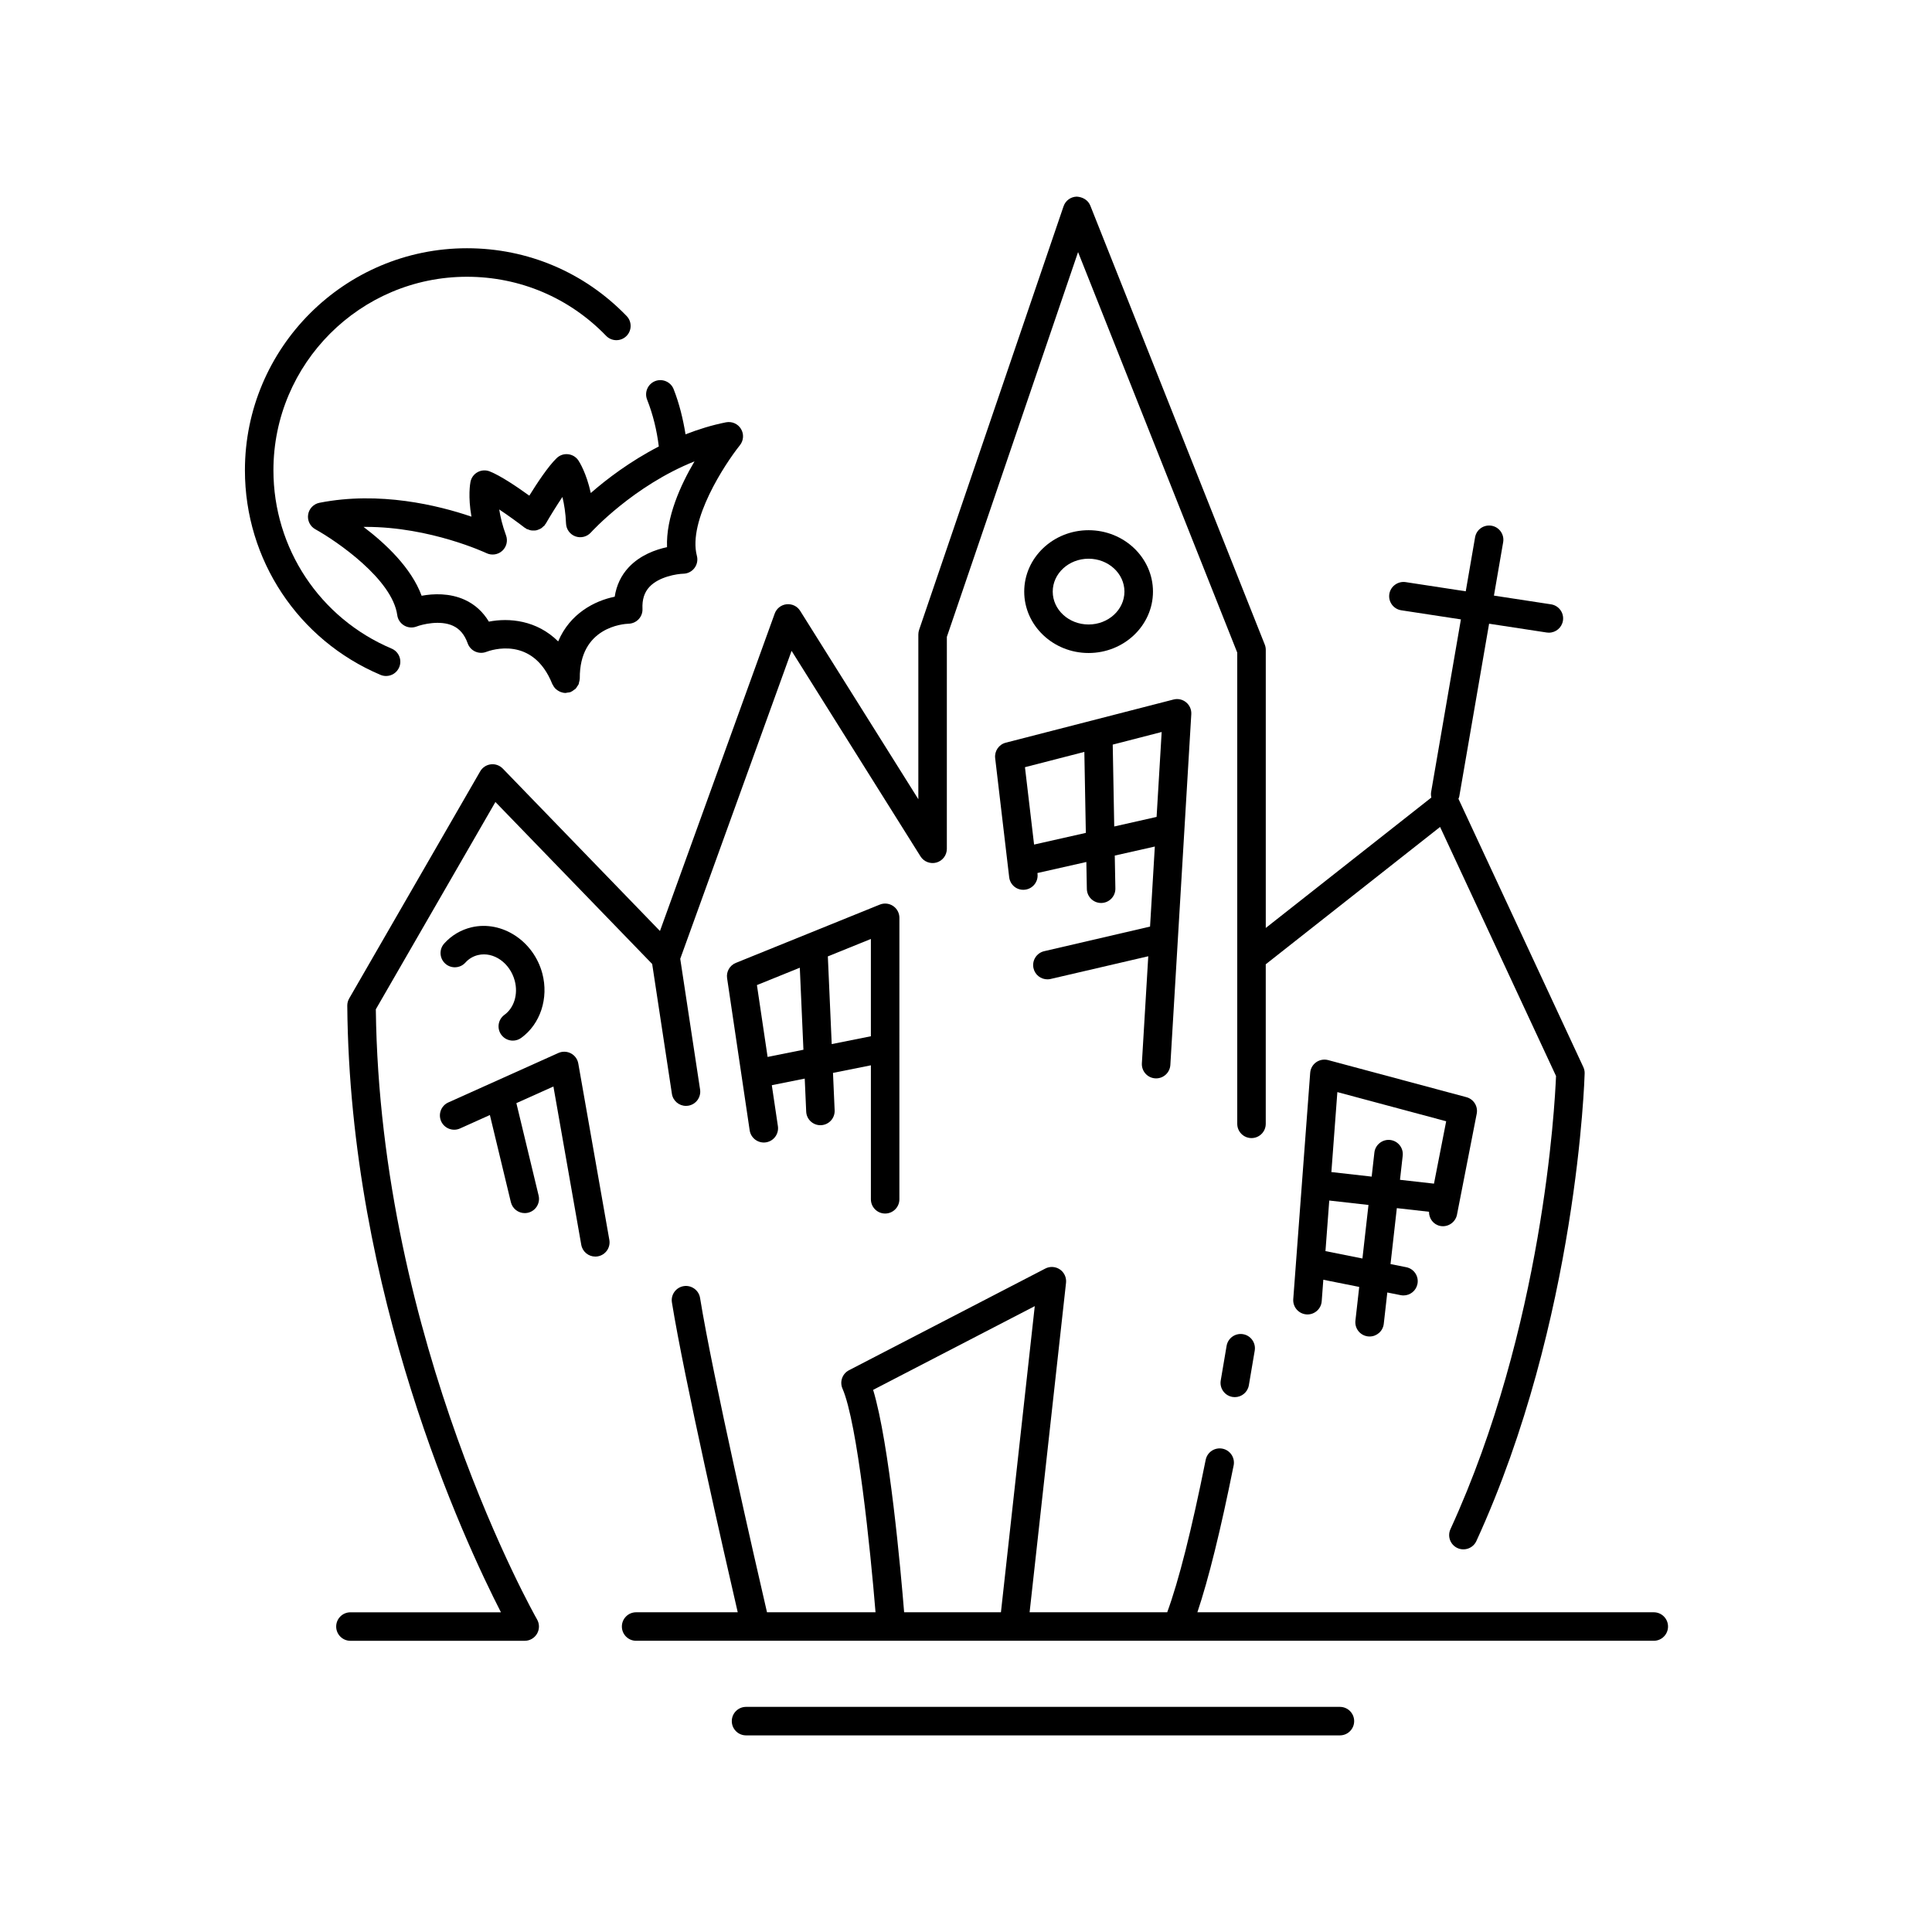 <?xml version="1.0" encoding="UTF-8"?>
<!-- Uploaded to: ICON Repo, www.svgrepo.com, Generator: ICON Repo Mixer Tools -->
<svg fill="#000000" width="800px" height="800px" version="1.1" viewBox="144 144 512 512" xmlns="http://www.w3.org/2000/svg">
 <g>
  <path d="m318.59 262.32c-7.668 3.965-13.906 8.73-18.023 12.336-1.176-5.32-2.996-8.195-3.273-8.613-0.621-0.934-1.617-1.543-2.727-1.664-1.141-0.137-2.219 0.25-3.031 1.02-2.242 2.137-5.238 6.688-7.266 9.957-3.121-2.254-7.629-5.316-10.516-6.441-1.047-0.402-2.211-0.328-3.188 0.211-0.98 0.535-1.668 1.48-1.883 2.574-0.098 0.496-0.684 3.848 0.254 9.215-8.777-2.992-24.328-6.82-40.281-3.672-1.559 0.309-2.754 1.559-3 3.125-0.242 1.566 0.516 3.121 1.91 3.891 5.598 3.102 20.418 13.23 21.711 22.762 0.152 1.145 0.832 2.148 1.82 2.738 0.988 0.59 2.203 0.691 3.285 0.281 1.531-0.59 6.254-1.766 9.656-0.203 1.801 0.828 3.086 2.356 3.91 4.668 0.344 0.957 1.059 1.738 1.984 2.16 0.934 0.422 1.988 0.457 2.934 0.09 1.25-0.477 12.355-4.332 17.496 8.516 0.008 0.016 0.02 0.027 0.027 0.047 0.039 0.09 0.102 0.16 0.145 0.246 0.16 0.32 0.352 0.609 0.586 0.859 0.094 0.102 0.199 0.184 0.305 0.273 0.238 0.203 0.492 0.375 0.77 0.512 0.125 0.062 0.238 0.125 0.367 0.172 0.418 0.156 0.852 0.262 1.309 0.262h0.039c0.137 0 0.25-0.066 0.383-0.082 0.328-0.039 0.66-0.059 0.977-0.188 0.016-0.008 0.027-0.023 0.043-0.027 0.309-0.129 0.562-0.336 0.82-0.539 0.133-0.102 0.293-0.168 0.41-0.281 0.168-0.168 0.266-0.387 0.398-0.586 0.137-0.207 0.309-0.387 0.406-0.617 0.062-0.148 0.059-0.32 0.102-0.477 0.09-0.32 0.184-0.633 0.188-0.969 0-0.02 0.012-0.035 0.012-0.051-0.137-13.688 11.609-14.492 12.93-14.535 1.012-0.023 1.977-0.457 2.672-1.199 0.699-0.742 1.062-1.734 1.012-2.75-0.113-2.457 0.492-4.356 1.844-5.809 2.543-2.734 7.367-3.453 8.988-3.492 1.16-0.023 2.242-0.574 2.941-1.5 0.699-0.922 0.941-2.117 0.645-3.238-2.434-9.305 7.406-24.32 11.406-29.32 0.988-1.238 1.102-2.965 0.277-4.32-0.82-1.352-2.371-2.043-3.961-1.746-3.762 0.746-7.34 1.863-10.727 3.184-0.668-4.086-1.641-8.113-3.156-11.969-0.762-1.945-2.977-2.887-4.898-2.137-1.945 0.766-2.898 2.957-2.137 4.898 1.578 3.988 2.586 8.172 3.106 12.43zm9.461 3.949c-3.699 6.273-7.586 14.844-7.281 22.734-3.047 0.648-7.113 2.102-10.148 5.332-2.004 2.137-3.262 4.789-3.719 7.801-5.305 1.07-11.863 4.438-14.98 11.844-5.703-5.664-13.055-6.281-18.363-5.242-1.57-2.609-3.742-4.582-6.41-5.793-4.035-1.832-8.359-1.625-11.414-1.062-2.723-7.414-9.586-13.852-15.391-18.246 0.227-0.004 0.453-0.004 0.68-0.004 17.055 0 31.723 6.879 31.902 6.961 1.383 0.66 3.039 0.414 4.172-0.617 1.137-1.035 1.535-2.656 1.004-4.098-0.969-2.641-1.512-4.957-1.801-6.867 2.422 1.613 5.008 3.5 6.762 4.852 0.066 0.051 0.152 0.062 0.223 0.109 0.074 0.051 0.117 0.129 0.199 0.176 0.156 0.09 0.328 0.098 0.488 0.164 0.23 0.094 0.453 0.188 0.695 0.234s0.477 0.047 0.723 0.047c0.242 0 0.473-0.004 0.711-0.051 0.234-0.047 0.445-0.133 0.668-0.223 0.23-0.094 0.449-0.184 0.656-0.32 0.203-0.133 0.375-0.305 0.551-0.477 0.125-0.121 0.277-0.195 0.387-0.336 0.055-0.07 0.066-0.16 0.113-0.234 0.047-0.07 0.121-0.113 0.164-0.188 1.105-1.918 2.781-4.644 4.402-7.062 0.461 1.879 0.848 4.231 0.961 7.039 0.059 1.535 1.043 2.879 2.488 3.406 1.438 0.512 3.059 0.117 4.094-1.027 0.129-0.148 11.316-12.414 27.465-18.852z"/>
  <path d="m244.84 322.85c0.477 0.203 0.98 0.297 1.473 0.297 1.473 0 2.867-0.867 3.477-2.309 0.816-1.922-0.082-4.137-2.008-4.953-19.027-8.047-31.32-26.594-31.32-47.254 0-28.277 23.008-51.285 51.281-51.285 14.031 0 27.133 5.559 36.887 15.652 1.441 1.5 3.844 1.543 5.344 0.094 1.5-1.453 1.539-3.844 0.09-5.344-11.188-11.582-26.215-17.961-42.316-17.961-32.441 0-58.84 26.395-58.84 58.84 0 23.707 14.105 44.988 35.934 54.223z"/>
  <path d="m277.24 347.68c-0.828-0.852-2.008-1.27-3.18-1.121-1.176 0.145-2.219 0.832-2.809 1.863l-34.711 60.176c-0.34 0.582-0.512 1.246-0.508 1.918 0.641 76.445 30.922 141.64 40.723 160.76h-39.887c-2.086 0-3.777 1.691-3.777 3.777s1.691 3.777 3.777 3.777h46.18c1.348 0 2.594-0.719 3.273-1.887 0.676-1.168 0.676-2.609 0.004-3.777-0.418-0.727-41.672-73.438-42.727-161.69l31.691-54.941 41.547 42.934 5.223 34.391c0.281 1.871 1.895 3.211 3.731 3.211 0.188 0 0.379-0.016 0.57-0.043 2.066-0.316 3.484-2.242 3.168-4.305l-5.258-34.633 29.504-81.613 34.168 54.473c0.895 1.426 2.637 2.082 4.246 1.625 1.617-0.465 2.734-1.945 2.734-3.633l0.004-56.168 34.773-101.97 42.184 106.14v124.88c0 2.086 1.691 3.777 3.777 3.777 2.086 0 3.777-1.691 3.777-3.777v-42.285l46.199-36.391 30.727 66.004c-0.316 7.793-3.457 66.629-27.977 120.09-0.871 1.898-0.039 4.141 1.859 5.008 1.883 0.859 4.137 0.043 5.008-1.859 26.852-58.555 28.68-123.28 28.695-123.93 0.016-0.582-0.109-1.156-0.355-1.684l-33.09-71.086c0.066-0.195 0.172-0.367 0.211-0.574l7.91-45.828 15.27 2.332c0.191 0.031 0.383 0.043 0.574 0.043 1.836 0 3.445-1.34 3.731-3.207 0.316-2.062-1.102-3.988-3.164-4.305l-15.129-2.312 2.445-14.152c0.355-2.055-1.023-4.012-3.078-4.367-2.098-0.344-4.012 1.027-4.367 3.082l-2.469 14.297-15.949-2.438c-2.008-0.297-3.984 1.102-4.305 3.164-0.316 2.062 1.102 3.988 3.164 4.305l15.805 2.414-7.883 45.695c-0.09 0.52-0.066 1.031 0.051 1.516l-43.879 34.559v-73.699c0-0.477-0.09-0.953-0.266-1.395l-46.234-116.33c-0.586-1.473-2.043-2.301-3.606-2.383-1.586 0.039-2.973 1.059-3.484 2.559l-38.281 112.25c-0.133 0.395-0.203 0.805-0.203 1.219v43.664l-31.312-49.914c-0.766-1.223-2.117-1.891-3.606-1.75-1.438 0.152-2.656 1.113-3.148 2.473l-30.406 84.113z"/>
  <path d="m298.04 473.88c0.32 1.836 1.914 3.125 3.715 3.125 0.215 0 0.438-0.016 0.66-0.055 2.055-0.363 3.43-2.32 3.066-4.375l-8.227-46.734c-0.203-1.148-0.922-2.141-1.953-2.684-1.023-0.543-2.254-0.582-3.316-0.109l-29.176 13.113c-1.902 0.855-2.75 3.094-1.898 4.996 0.855 1.906 3.113 2.754 5 1.898l7.914-3.559 5.562 23.098c0.418 1.73 1.969 2.894 3.672 2.894 0.297 0 0.59-0.035 0.891-0.105 2.027-0.488 3.277-2.527 2.789-4.559l-5.894-24.48 9.816-4.41z"/>
  <path d="m378.57 465.6c2.086 0 3.777-1.691 3.777-3.777l0.004-74.594c0-1.258-0.625-2.43-1.668-3.133-1.031-0.699-2.363-0.84-3.527-0.367l-38.148 15.445c-1.617 0.656-2.578 2.332-2.32 4.055l5.984 40.324c0.309 2.066 2.258 3.492 4.297 3.184 2.062-0.305 3.488-2.227 3.184-4.289l-1.613-10.859 8.723-1.75 0.387 8.746c0.082 2.023 1.754 3.606 3.762 3.606 0.059 0 0.113 0 0.172-0.004 2.086-0.094 3.699-1.855 3.606-3.945l-0.438-9.914 10.043-2.012v35.5c0 2.094 1.691 3.785 3.777 3.785zm-31.148-41.5-2.828-19.043 11.363-4.602 0.961 21.738zm16.992-3.406-1.027-23.242 11.406-4.617v25.781z"/>
  <path d="m407.73 344.92 3.715 31.547c0.246 2.07 2.086 3.57 4.195 3.309 2.07-0.242 3.551-2.121 3.312-4.195l-0.027-0.219 12.969-2.926 0.133 7.152c0.039 2.062 1.723 3.711 3.777 3.711h0.07c2.086-0.039 3.75-1.762 3.711-3.848l-0.16-8.715 10.617-2.394-1.266 21.211-28.059 6.523c-2.031 0.473-3.297 2.504-2.824 4.535 0.402 1.746 1.957 2.922 3.676 2.922 0.285 0 0.57-0.031 0.859-0.098l25.875-6.016-1.695 28.359c-0.121 2.082 1.465 3.875 3.547 3.996 0.078 0.004 0.152 0.008 0.23 0.008 1.984 0 3.644-1.547 3.769-3.551l5.551-92.969c0.07-1.207-0.438-2.375-1.371-3.141-0.934-0.77-2.18-1.047-3.34-0.742l-44.449 11.438c-1.836 0.469-3.035 2.223-2.816 4.102zm44.125-6.934-1.344 22.504-11.227 2.535-0.398-21.695zm-20.492 5.277 0.395 21.461-13.715 3.094-2.418-20.504z"/>
  <path d="m522.7 465.13c-0.02 1.789 1.16 3.406 2.981 3.762 1.996 0.402 4.031-0.934 4.434-2.981l5.234-26.773c0.379-1.949-0.812-3.863-2.731-4.375l-36.652-9.828c-1.086-0.285-2.242-0.082-3.164 0.566-0.922 0.652-1.5 1.676-1.586 2.801l-4.488 59.977c-0.156 2.082 1.406 3.894 3.488 4.051 0.094 0.008 0.191 0.012 0.285 0.012 1.957 0 3.617-1.512 3.766-3.496l0.426-5.695 9.516 1.898-1.008 8.938c-0.234 2.074 1.254 3.945 3.332 4.176 0.145 0.016 0.285 0.023 0.43 0.023 1.898 0 3.531-1.426 3.75-3.356l0.938-8.305 3.547 0.707c0.25 0.051 0.496 0.074 0.742 0.074 1.766 0 3.34-1.242 3.699-3.039 0.41-2.047-0.922-4.035-2.965-4.441l-4.172-0.832 1.672-14.824zm-17.641 12.383-9.797-1.953 1.004-13.406 10.395 1.172zm7.344-31.41c-2.031-0.223-3.945 1.254-4.176 3.332l-0.719 6.379-10.602-1.195c-0.027-0.004-0.051 0.008-0.078 0.008l1.586-21.211 28.84 7.731-3.234 16.531-9.008-1.016 0.719-6.379c0.238-2.074-1.254-3.945-3.328-4.18z"/>
  <path d="m449.55 300.78c0-8.973-7.656-16.27-17.062-16.27s-17.059 7.301-17.059 16.27c0 8.973 7.652 16.273 17.059 16.273s17.062-7.301 17.062-16.273zm-26.566 0c0-4.805 4.262-8.715 9.5-8.715s9.504 3.91 9.504 8.715c0 4.809-4.266 8.715-9.504 8.715s-9.5-3.91-9.5-8.715z"/>
  <path d="m276.84 418.21c0.738 1.02 1.891 1.566 3.066 1.566 0.766 0 1.539-0.234 2.211-0.715 5.078-3.672 7.336-10.527 5.609-17.066-2.289-8.641-10.715-14.129-18.742-12.258-2.809 0.656-5.324 2.144-7.262 4.301-1.398 1.551-1.27 3.941 0.285 5.336 1.539 1.391 3.945 1.266 5.332-0.281 0.898-1.004 2.062-1.691 3.359-1.996 4.133-0.973 8.473 2.109 9.719 6.828 0.934 3.535-0.164 7.156-2.731 9.012-1.691 1.223-2.07 3.582-0.848 5.273z"/>
  <path d="m470.93 532.36c0.41-2.043-0.914-4.035-2.961-4.449-2.051-0.402-4.039 0.914-4.449 2.961-3.738 18.633-7.164 32.156-10.199 40.402h-36.465l9.652-87.32c0.152-1.387-0.469-2.742-1.613-3.531-1.16-0.793-2.652-0.883-3.879-0.242l-52.023 26.945c-1.766 0.914-2.519 3.039-1.727 4.863 3.981 9.152 7.406 42.789 8.758 59.281h-28.762c-2.922-12.617-14.41-62.676-17.738-83.309-0.328-2.059-2.309-3.449-4.328-3.125-2.062 0.332-3.465 2.269-3.129 4.332 3.227 20.023 13.988 67.16 17.438 82.102h-26.926c-2.086 0-3.777 1.691-3.777 3.777 0 2.086 1.691 3.777 3.777 3.777h269.69c2.086 0 3.777-1.691 3.777-3.777 0-2.086-1.691-3.777-3.777-3.777h-120.95c2.945-8.746 6.164-21.742 9.609-38.91zm-87.324 38.914c-0.891-10.945-3.898-44.66-8.215-58.945l42.832-22.188-8.965 81.133z"/>
  <path d="m470.59 514.2c0.215 0.035 0.434 0.055 0.648 0.055 1.805 0 3.398-1.297 3.719-3.133 0.574-3.34 1.098-6.441 1.559-9.207 0.34-2.055-1.055-4.004-3.109-4.344-2.062-0.34-4.004 1.051-4.348 3.109-0.453 2.75-0.973 5.832-1.551 9.152-0.352 2.055 1.027 4.012 3.082 4.367z"/>
  <path d="m341.71 596.34c-2.086 0-3.777 1.691-3.777 3.777 0 2.086 1.691 3.777 3.777 3.777h157.38c2.086 0 3.777-1.691 3.777-3.777 0-2.086-1.691-3.777-3.777-3.777z"/>
 </g>
</svg>